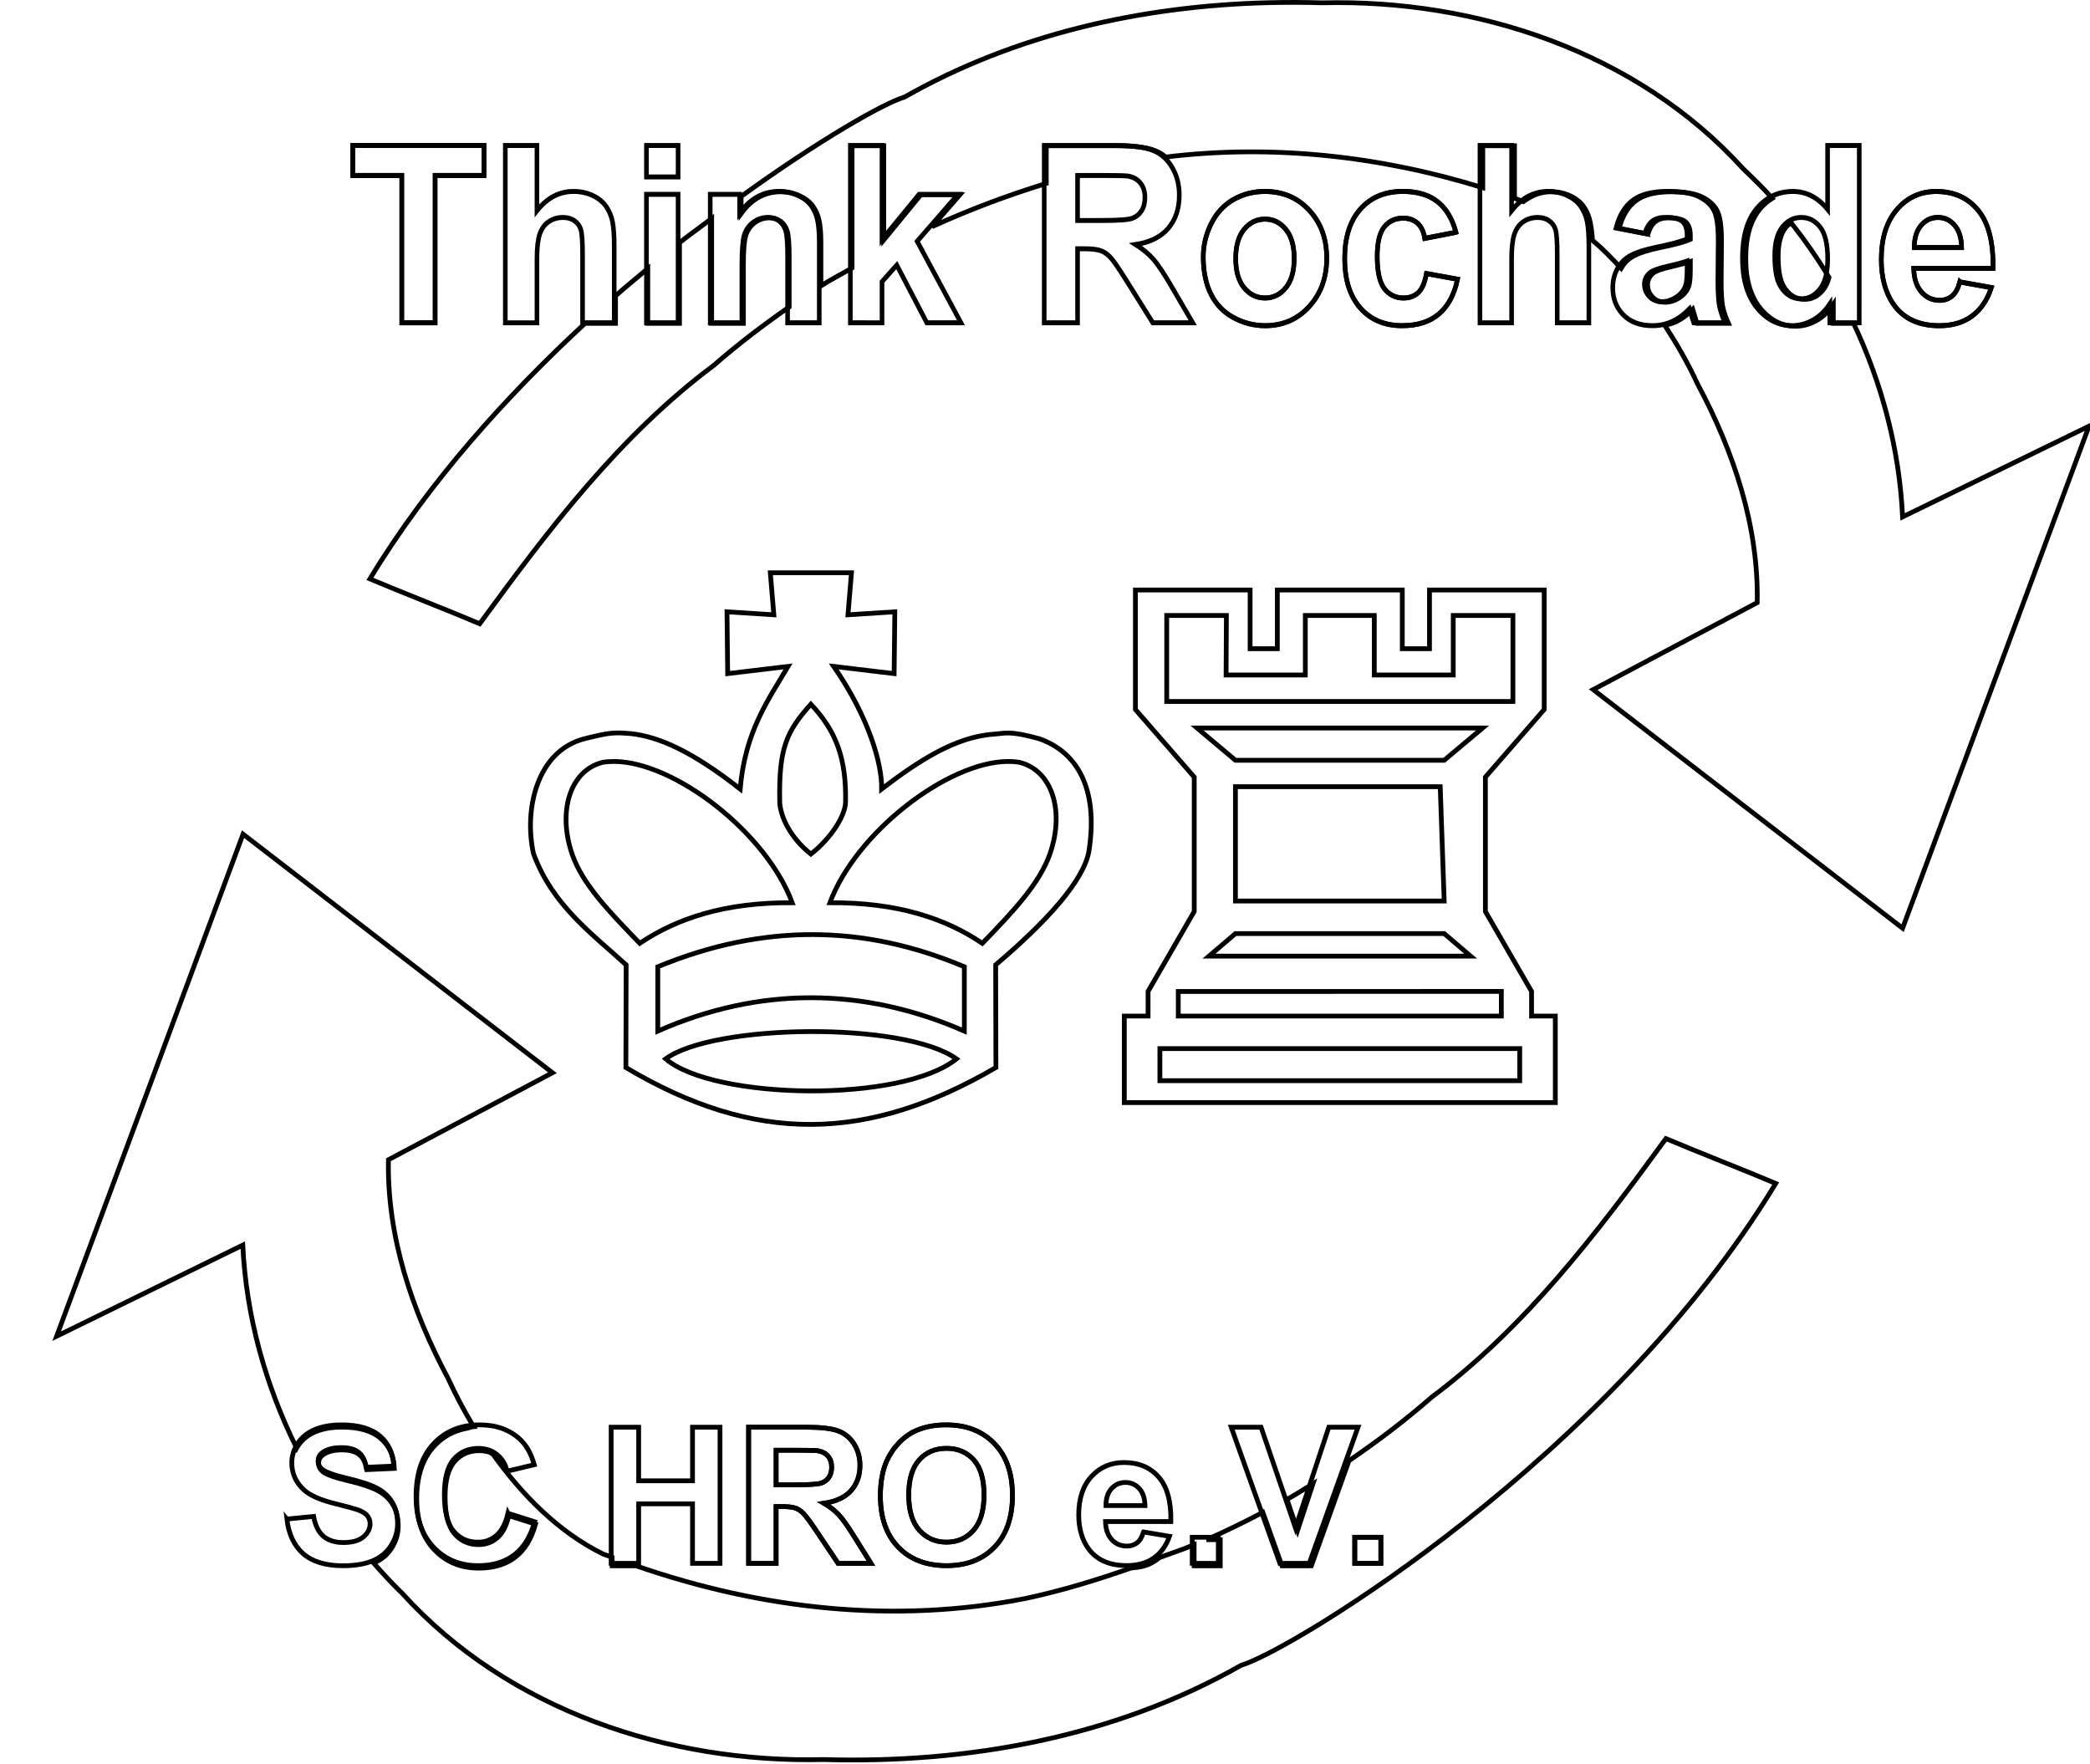 <?xml version="1.0" encoding="UTF-8" standalone="no"?>
<svg
   xmlns:dc="http://purl.org/dc/elements/1.1/"
   xmlns:cc="http://creativecommons.org/ns#"
   xmlns:rdf="http://www.w3.org/1999/02/22-rdf-syntax-ns#"
   xmlns:svg="http://www.w3.org/2000/svg"
   xmlns="http://www.w3.org/2000/svg"
   xmlns:sodipodi="http://sodipodi.sourceforge.net/DTD/sodipodi-0.dtd"
   xmlns:inkscape="http://www.inkscape.org/namespaces/inkscape"
   width="116.299mm"
   height="98.161mm"
   viewBox="0 0 116.299 98.161"
   version="1.1"
   id="svg6027"
   inkscape:version="1.0.1 (3bc2e813f5, 2020-09-07)"
   sodipodi:docname="Think-Rochade.svg">
  <defs
     id="defs6021" />
  <sodipodi:namedview
     id="base"
     pagecolor="#ffffff"
     bordercolor="#666666"
     borderopacity="1.0"
     inkscape:pageopacity="0.0"
     inkscape:pageshadow="2"
     inkscape:zoom="2.8"
     inkscape:cx="281.25602"
     inkscape:cy="225.55154"
     inkscape:document-units="mm"
     inkscape:current-layer="layer1"
     showgrid="false"
     inkscape:window-width="3840"
     inkscape:window-height="2063"
     inkscape:window-x="0"
     inkscape:window-y="0"
     inkscape:window-maximized="1"
     inkscape:snap-grids="false"
     inkscape:snap-to-guides="false"
     inkscape:document-rotation="0" />
  <g
     inkscape:label="Layer 1"
     inkscape:groupmode="layer"
     id="layer1"
     transform="translate(-34.077,-91.438)">
    <g
       aria-label="Think Rochade"
       transform="matrix(0.965,0,0,1.036,2.0549287e-4,-3.4095455e-4)"
       style="font-style:normal;font-variant:normal;font-weight:bold;font-stretch:normal;font-size:13.303px;line-height:1.25;font-family:'Adobe Helvetica';-inkscape-font-specification:'Adobe Helvetica, Bold';font-variant-ligatures:normal;font-variant-caps:normal;font-variant-numeric:normal;font-feature-settings:normal;text-align:start;letter-spacing:0px;word-spacing:0px;writing-mode:lr-tb;text-anchor:start;opacity:1;fill:none;fill-opacity:1;stroke:#000000;stroke-width:0.265;stroke-miterlimit:4;stroke-dasharray:none;stroke-opacity:1"
       id="text78-1">
      <path
         inkscape:connector-curvature="0"
         d="m 58.481,105.598 v -7.912 h -2.826 v -1.611 h 7.568 V 97.686 H 60.403 v 7.912 z"
         style="font-style:normal;font-variant:normal;font-weight:bold;font-stretch:normal;font-size:13.303px;font-family:'Adobe Helvetica';-inkscape-font-specification:'Adobe Helvetica, Bold';font-variant-ligatures:normal;font-variant-caps:normal;font-variant-numeric:normal;font-feature-settings:normal;text-align:start;writing-mode:lr-tb;text-anchor:start;fill:none;fill-opacity:1;stroke:#000000;stroke-width:0.265;stroke-miterlimit:4;stroke-dasharray:none;stroke-opacity:1"
         id="path983" />
      <path
         inkscape:connector-curvature="0"
         d="m 66.275,96.075 v 3.501 q 0.883,-1.033 2.111,-1.033 0.63,0 1.137,0.234 0.507,0.234 0.76,0.598 0.26,0.364 0.351,0.805 0.097,0.442 0.097,1.371 v 4.047 h -1.825 v -3.644 q 0,-1.085 -0.104,-1.377 -0.104,-0.292 -0.37,-0.461 -0.26,-0.175 -0.656,-0.175 -0.455,0 -0.812,0.221 -0.357,0.221 -0.526,0.669 -0.162,0.442 -0.162,1.312 v 3.456 h -1.825 v -9.523 z"
         style="font-style:normal;font-variant:normal;font-weight:bold;font-stretch:normal;font-size:13.303px;font-family:'Adobe Helvetica';-inkscape-font-specification:'Adobe Helvetica, Bold';font-variant-ligatures:normal;font-variant-caps:normal;font-variant-numeric:normal;font-feature-settings:normal;text-align:start;writing-mode:lr-tb;text-anchor:start;fill:none;fill-opacity:1;stroke:#000000;stroke-width:0.265;stroke-miterlimit:4;stroke-dasharray:none;stroke-opacity:1"
         id="path985" />
      <path
         inkscape:connector-curvature="0"
         d="m 72.589,97.764 v -1.689 h 1.825 v 1.689 z m 0,7.834 v -6.899 h 1.825 v 6.899 z"
         style="font-style:normal;font-variant:normal;font-weight:bold;font-stretch:normal;font-size:13.303px;font-family:'Adobe Helvetica';-inkscape-font-specification:'Adobe Helvetica, Bold';font-variant-ligatures:normal;font-variant-caps:normal;font-variant-numeric:normal;font-feature-settings:normal;text-align:start;writing-mode:lr-tb;text-anchor:start;fill:none;fill-opacity:1;stroke:#000000;stroke-width:0.265;stroke-miterlimit:4;stroke-dasharray:none;stroke-opacity:1"
         id="path987" />
      <path
         inkscape:connector-curvature="0"
         d="m 82.554,105.598 h -1.825 v -3.521 q 0,-1.117 -0.117,-1.442 -0.117,-0.331 -0.383,-0.513 -0.26,-0.182 -0.63,-0.182 -0.474,0 -0.851,0.26 -0.377,0.26 -0.52,0.689 -0.136,0.429 -0.136,1.585 v 3.124 h -1.825 v -6.899 h 1.695 v 1.013 q 0.903,-1.169 2.274,-1.169 0.604,0 1.104,0.221 0.5,0.214 0.754,0.552 0.26,0.338 0.357,0.767 0.104,0.429 0.104,1.228 z"
         style="font-style:normal;font-variant:normal;font-weight:bold;font-stretch:normal;font-size:13.303px;font-family:'Adobe Helvetica';-inkscape-font-specification:'Adobe Helvetica, Bold';font-variant-ligatures:normal;font-variant-caps:normal;font-variant-numeric:normal;font-feature-settings:normal;text-align:start;writing-mode:lr-tb;text-anchor:start;fill:none;fill-opacity:1;stroke:#000000;stroke-width:0.265;stroke-miterlimit:4;stroke-dasharray:none;stroke-opacity:1"
         id="path989" />
      <path
         inkscape:connector-curvature="0"
         d="m 84.347,105.598 v -9.523 h 1.825 v 5.054 l 2.137,-2.429 h 2.248 l -2.358,2.52 2.527,4.378 h -1.968 l -1.734,-3.098 -0.851,0.89 v 2.209 z"
         style="font-style:normal;font-variant:normal;font-weight:bold;font-stretch:normal;font-size:13.303px;font-family:'Adobe Helvetica';-inkscape-font-specification:'Adobe Helvetica, Bold';font-variant-ligatures:normal;font-variant-caps:normal;font-variant-numeric:normal;font-feature-settings:normal;text-align:start;writing-mode:lr-tb;text-anchor:start;fill:none;fill-opacity:1;stroke:#000000;stroke-width:0.265;stroke-miterlimit:4;stroke-dasharray:none;stroke-opacity:1"
         id="path991" />
      <path
         inkscape:connector-curvature="0"
         d="m 95.526,105.598 v -9.523 h 4.047 q 1.526,0 2.215,0.26 0.695,0.253 1.111,0.909 0.416,0.656 0.416,1.501 0,1.072 -0.63,1.773 -0.63,0.695 -1.884,0.877 0.624,0.364 1.026,0.799 0.409,0.435 1.098,1.546 l 1.163,1.858 h -2.3 l -1.39,-2.072 q -0.741,-1.111 -1.013,-1.397 -0.273,-0.292 -0.578,-0.396 -0.305,-0.11 -0.968,-0.11 h -0.39 v 3.975 z m 1.923,-5.495 h 1.423 q 1.384,0 1.728,-0.117 0.344,-0.117 0.539,-0.403 0.195,-0.286 0.195,-0.715 0,-0.481 -0.26,-0.773 -0.253,-0.299 -0.721,-0.377 -0.234,-0.032 -1.403,-0.032 h -1.501 z"
         style="font-style:normal;font-variant:normal;font-weight:bold;font-stretch:normal;font-size:13.303px;font-family:'Adobe Helvetica';-inkscape-font-specification:'Adobe Helvetica, Bold';font-variant-ligatures:normal;font-variant-caps:normal;font-variant-numeric:normal;font-feature-settings:normal;text-align:start;writing-mode:lr-tb;text-anchor:start;fill:none;fill-opacity:1;stroke:#000000;stroke-width:0.265;stroke-miterlimit:4;stroke-dasharray:none;stroke-opacity:1"
         id="path993" />
      <path
         inkscape:connector-curvature="0"
         d="m 104.698,102.051 q 0,-0.909 0.448,-1.76 0.448,-0.851 1.267,-1.299 0.825,-0.448 1.838,-0.448 1.565,0 2.566,1.02 1,1.013 1,2.566 0,1.565 -1.013,2.598 -1.007,1.026 -2.54,1.026 -0.948,0 -1.812,-0.429 -0.857,-0.429 -1.306,-1.254 -0.448,-0.831 -0.448,-2.02 z m 1.871,0.097 q 0,1.026 0.487,1.572 0.487,0.546 1.202,0.546 0.715,0 1.195,-0.546 0.487,-0.546 0.487,-1.585 0,-1.013 -0.487,-1.559 -0.481,-0.546 -1.195,-0.546 -0.715,0 -1.202,0.546 -0.487,0.546 -0.487,1.572 z"
         style="font-style:normal;font-variant:normal;font-weight:bold;font-stretch:normal;font-size:13.303px;font-family:'Adobe Helvetica';-inkscape-font-specification:'Adobe Helvetica, Bold';font-variant-ligatures:normal;font-variant-caps:normal;font-variant-numeric:normal;font-feature-settings:normal;text-align:start;writing-mode:lr-tb;text-anchor:start;fill:none;fill-opacity:1;stroke:#000000;stroke-width:0.265;stroke-miterlimit:4;stroke-dasharray:none;stroke-opacity:1"
         id="path995" />
      <path
         inkscape:connector-curvature="0"
         d="m 119.268,100.739 -1.799,0.325 q -0.091,-0.539 -0.416,-0.812 -0.318,-0.273 -0.831,-0.273 -0.682,0 -1.091,0.474 -0.403,0.468 -0.403,1.572 0,1.228 0.409,1.734 0.416,0.507 1.111,0.507 0.52,0 0.851,-0.292 0.331,-0.299 0.468,-1.02 l 1.793,0.305 q -0.279,1.234 -1.072,1.864 -0.792,0.63 -2.124,0.63 -1.514,0 -2.416,-0.955 -0.896,-0.955 -0.896,-2.644 0,-1.708 0.903,-2.657 0.903,-0.955 2.442,-0.955 1.26,0 2.001,0.546 0.747,0.539 1.072,1.65 z"
         style="font-style:normal;font-variant:normal;font-weight:bold;font-stretch:normal;font-size:13.303px;font-family:'Adobe Helvetica';-inkscape-font-specification:'Adobe Helvetica, Bold';font-variant-ligatures:normal;font-variant-caps:normal;font-variant-numeric:normal;font-feature-settings:normal;text-align:start;writing-mode:lr-tb;text-anchor:start;fill:none;fill-opacity:1;stroke:#000000;stroke-width:0.265;stroke-miterlimit:4;stroke-dasharray:none;stroke-opacity:1"
         id="path997" />
      <path
         inkscape:connector-curvature="0"
         d="m 122.477,96.075 v 3.501 q 0.883,-1.033 2.111,-1.033 0.63,0 1.137,0.234 0.507,0.234 0.76,0.598 0.26,0.364 0.351,0.805 0.097,0.442 0.097,1.371 v 4.047 h -1.825 v -3.644 q 0,-1.085 -0.104,-1.377 -0.104,-0.292 -0.37,-0.461 -0.26,-0.175 -0.656,-0.175 -0.455,0 -0.812,0.221 -0.357,0.221 -0.526,0.669 -0.162,0.442 -0.162,1.312 v 3.456 h -1.825 v -9.523 z"
         style="font-style:normal;font-variant:normal;font-weight:bold;font-stretch:normal;font-size:13.303px;font-family:'Adobe Helvetica';-inkscape-font-specification:'Adobe Helvetica, Bold';font-variant-ligatures:normal;font-variant-caps:normal;font-variant-numeric:normal;font-feature-settings:normal;text-align:start;writing-mode:lr-tb;text-anchor:start;fill:none;fill-opacity:1;stroke:#000000;stroke-width:0.265;stroke-miterlimit:4;stroke-dasharray:none;stroke-opacity:1"
         id="path999" />
      <path
         inkscape:connector-curvature="0"
         d="m 130.155,100.804 -1.656,-0.299 q 0.279,-1 0.961,-1.481 0.682,-0.481 2.027,-0.481 1.221,0 1.819,0.292 0.598,0.286 0.838,0.734 0.247,0.442 0.247,1.63 l -0.019,2.131 q 0,0.909 0.084,1.345 0.091,0.429 0.331,0.922 h -1.806 q -0.071,-0.182 -0.175,-0.539 -0.045,-0.162 -0.065,-0.214 -0.468,0.455 -1,0.682 -0.533,0.227 -1.137,0.227 -1.065,0 -1.682,-0.578 -0.611,-0.578 -0.611,-1.462 0,-0.585 0.279,-1.039 0.279,-0.461 0.779,-0.702 0.507,-0.247 1.455,-0.429 1.28,-0.24 1.773,-0.448 v -0.182 q 0,-0.526 -0.26,-0.747 -0.26,-0.227 -0.981,-0.227 -0.487,0 -0.76,0.195 -0.273,0.188 -0.442,0.669 z m 2.442,1.481 q -0.351,0.117 -1.111,0.279 -0.76,0.162 -0.994,0.318 -0.357,0.253 -0.357,0.643 0,0.383 0.286,0.663 0.286,0.279 0.728,0.279 0.494,0 0.942,-0.325 0.331,-0.247 0.435,-0.604 0.071,-0.234 0.071,-0.89 z"
         style="font-style:normal;font-variant:normal;font-weight:bold;font-stretch:normal;font-size:13.303px;font-family:'Adobe Helvetica';-inkscape-font-specification:'Adobe Helvetica, Bold';font-variant-ligatures:normal;font-variant-caps:normal;font-variant-numeric:normal;font-feature-settings:normal;text-align:start;writing-mode:lr-tb;text-anchor:start;fill:none;fill-opacity:1;stroke:#000000;stroke-width:0.265;stroke-miterlimit:4;stroke-dasharray:none;stroke-opacity:1"
         id="path1001" />
      <path
         inkscape:connector-curvature="0"
         d="m 142.523,105.598 h -1.695 v -1.013 q -0.422,0.591 -1,0.883 -0.572,0.286 -1.156,0.286 -1.189,0 -2.04,-0.955 -0.844,-0.961 -0.844,-2.676 0,-1.754 0.825,-2.663 0.825,-0.916 2.085,-0.916 1.156,0 2.001,0.961 v -3.43 h 1.825 z m -4.872,-3.599 q 0,1.104 0.305,1.598 0.442,0.715 1.234,0.715 0.63,0 1.072,-0.533 0.442,-0.539 0.442,-1.604 0,-1.189 -0.429,-1.708 -0.429,-0.526 -1.098,-0.526 -0.65,0 -1.091,0.52 -0.435,0.513 -0.435,1.54 z"
         style="font-style:normal;font-variant:normal;font-weight:bold;font-stretch:normal;font-size:13.303px;font-family:'Adobe Helvetica';-inkscape-font-specification:'Adobe Helvetica, Bold';font-variant-ligatures:normal;font-variant-caps:normal;font-variant-numeric:normal;font-feature-settings:normal;text-align:start;writing-mode:lr-tb;text-anchor:start;fill:none;fill-opacity:1;stroke:#000000;stroke-width:0.265;stroke-miterlimit:4;stroke-dasharray:none;stroke-opacity:1"
         id="path1003" />
      <path
         inkscape:connector-curvature="0"
         d="m 148.323,103.403 1.819,0.305 q -0.351,1 -1.111,1.527 -0.754,0.52 -1.89,0.52 -1.799,0 -2.663,-1.176 -0.682,-0.942 -0.682,-2.377 0,-1.715 0.896,-2.683 0.896,-0.974 2.267,-0.974 1.539,0 2.429,1.02 0.89,1.013 0.851,3.111 h -4.573 q 0.019,0.812 0.442,1.267 0.422,0.448 1.052,0.448 0.429,0 0.721,-0.234 0.292,-0.234 0.442,-0.754 z m 0.104,-1.845 q -0.019,-0.792 -0.409,-1.202 -0.39,-0.416 -0.948,-0.416 -0.598,0 -0.987,0.435 -0.39,0.435 -0.383,1.182 z"
         style="font-style:normal;font-variant:normal;font-weight:bold;font-stretch:normal;font-size:13.303px;font-family:'Adobe Helvetica';-inkscape-font-specification:'Adobe Helvetica, Bold';font-variant-ligatures:normal;font-variant-caps:normal;font-variant-numeric:normal;font-feature-settings:normal;text-align:start;writing-mode:lr-tb;text-anchor:start;fill:none;fill-opacity:1;stroke:#000000;stroke-width:0.265;stroke-miterlimit:4;stroke-dasharray:none;stroke-opacity:1"
         id="path1005" />
    </g>
    <path
       style="fill:none;stroke:#000000;stroke-width:1px;stroke-linecap:butt;stroke-linejoin:miter;stroke-opacity:1"
       d="M 165.717 64.455 L 165.717 54.107 C 165.717 51.191 165.573 49.309 165.289 48.461 C 165.005 47.596 164.54 46.926 163.893 46.451 C 163.261 45.976 162.494 45.738 161.594 45.738 C 161.017 45.738 160.469 45.823 159.951 45.992 C 159.434 46.162 158.946 46.417 158.488 46.756 C 158.03 47.095 157.644 47.49 157.328 47.939 C 157.012 48.389 156.768 48.892 156.594 49.451 C 156.262 50.57 156.096 52.64 156.096 55.658 L 156.096 67.893 L 149.436 67.893 L 149.436 45.896 C 147.16 47.616 145.035 49.094 142.682 50.963 L 142.682 67.893 L 136.023 67.893 L 136.023 56.396 C 133.77 58.275 131.525 60.12 129.246 62.121 L 129.246 67.893 L 122.852 67.893 C 106.408 83.099 90.03 101.19 77.67 121.559 C 84.053 124.262 94.351 128.269 100.734 130.973 C 115.158 111.201 130.121 91.485 149.887 76.709 C 154.92 72.313 160.24 68.27 165.717 64.455 z "
       id="path1844"
       transform="matrix(0.265,0,0,0.265,34.077,91.438)" />
    <path
       style="fill:none;stroke:#000000;stroke-width:1px;stroke-linecap:butt;stroke-linejoin:miter;stroke-opacity:1"
       d="M 354.941 54.92 C 354.088 55.225 352.737 55.59 350.889 56.014 C 349.04 56.438 347.832 56.853 347.264 57.26 C 346.829 57.59 346.502 57.967 346.285 58.387 C 346.068 58.806 345.961 59.271 345.961 59.779 C 345.961 60.28 346.047 60.745 346.221 61.178 C 346.394 61.61 346.654 62.008 347.002 62.373 C 347.35 62.738 347.745 63.011 348.188 63.193 C 348.63 63.376 349.119 63.467 349.656 63.467 C 350.257 63.467 350.843 63.36 351.416 63.148 C 351.989 62.936 352.549 62.619 353.094 62.195 C 353.899 61.551 354.429 60.763 354.682 59.83 C 354.856 59.22 354.941 58.058 354.941 56.346 L 354.941 54.92 z "
       id="path1862"
       transform="matrix(0.265,0,0,0.265,34.077,91.438)" />
    <path
       style="fill:none;stroke:#000000;stroke-width:1px;stroke-linecap:butt;stroke-linejoin:miter;stroke-opacity:1"
       d="M 376.123 46.793 C 375.726 47.089 375.312 47.338 374.967 47.773 C 374.438 48.443 374.04 49.28 373.775 50.285 C 373.511 51.29 373.379 52.461 373.379 53.801 C 373.379 55.242 373.471 56.485 373.656 57.527 C 373.842 58.57 374.121 59.414 374.492 60.059 C 375.029 60.991 375.673 61.69 376.424 62.156 C 377.174 62.623 378.03 62.855 378.994 62.855 C 379.76 62.855 380.469 62.682 381.121 62.334 C 381.773 61.986 382.367 61.467 382.904 60.771 C 383.418 60.099 383.792 59.247 384.061 58.26 C 381.672 54.265 378.994 50.458 376.123 46.793 z "
       id="path1867"
       transform="matrix(0.265,0,0,0.265,34.077,91.438)" />
    <path
       style="fill:none;stroke:#000000;stroke-width:1px;stroke-linecap:butt;stroke-linejoin:miter;stroke-opacity:1"
       d="m 271.945,0.502 c -1.897,-0.004 -3.794,0.016 -5.691,0.064 C 239.689,1.242 213.178,7.165 189.92,20.389 c -4.273,1.259 -17.695,8.863 -34.299,20.867 v 3.592 c 0.549,-0.763 1.134,-1.43 1.754,-2.002 0.62,-0.572 1.276,-1.05 1.967,-1.432 0.691,-0.382 1.417,-0.667 2.18,-0.857 0.762,-0.191 1.561,-0.287 2.395,-0.287 1.469,0 2.811,0.289 4.027,0.865 1.216,0.56 2.134,1.28 2.75,2.162 0.632,0.882 1.066,1.883 1.303,3.002 0.253,1.119 0.379,2.721 0.379,4.807 v 8.922 c 2.124,-1.348 4.366,-2.495 6.541,-3.758 V 30.605 h 6.658 v 19.787 l 7.797,-9.512 h 8.199 l -5.848,6.711 c 7.787,-3.545 15.804,-6.564 23.977,-9.076 v -7.91 h 14.764 c 1.856,0 3.458,0.084 4.805,0.254 1.347,0.17 2.44,0.425 3.277,0.764 0.828,0.324 1.568,0.78 2.232,1.355 22.348,-2.751 45.079,-0.214 66.584,6.432 v -8.805 h 6.66 v 11.016 c 0.738,0.261 1.117,0.437 1.852,0.708 0.452,-0.348 1.202,-0.795 1.683,-1.047 0.642,-0.337 1.31,-0.589 2.004,-0.758 0.694,-0.169 1.416,-0.254 2.162,-0.254 1.532,0 2.914,0.306 4.146,0.916 1.232,0.61 2.157,1.39 2.773,2.34 0.632,0.95 1.058,2.001 1.279,3.154 0.165,0.804 0.421,2.364 0.471,3.785 2.208,1.805 4.042,3.77 6.017,5.867 0.324,-0.548 0.691,-1.05 1.131,-1.475 0.474,-0.458 1.015,-0.844 1.623,-1.158 1.232,-0.644 3.002,-1.203 5.309,-1.678 3.112,-0.627 5.268,-1.213 6.469,-1.756 v -0.711 c 0,-0.687 -0.078,-1.274 -0.236,-1.762 -0.158,-0.488 -0.395,-0.876 -0.711,-1.164 -0.316,-0.297 -0.773,-0.52 -1.369,-0.668 -0.596,-0.148 -1.334,-0.223 -2.211,-0.223 -1.185,0 -2.108,0.255 -2.771,0.764 -0.664,0.492 -1.201,1.364 -1.611,2.619 l -6.043,-1.17 c 0.34,-1.306 0.802,-2.442 1.387,-3.408 0.585,-0.967 1.292,-1.763 2.121,-2.391 0.829,-0.627 1.86,-1.098 3.092,-1.412 1.232,-0.314 2.666,-0.471 4.301,-0.471 1.485,0 2.781,0.096 3.887,0.287 1.106,0.191 2.023,0.476 2.75,0.857 0.727,0.373 1.344,0.8 1.854,1.279 0.509,0.479 0.911,1.011 1.203,1.596 0.3,0.577 0.526,1.397 0.676,2.461 0.15,1.064 0.225,2.372 0.225,3.924 l -0.072,8.342 c 0,2.374 0.103,4.13 0.309,5.266 0.221,1.119 0.624,2.323 1.209,3.611 h -6.588 c -0.174,-0.475 -0.388,-1.179 -0.641,-2.111 -0.111,-0.424 -0.189,-0.704 -0.236,-0.84 -1.137,1.187 -2.355,2.078 -3.65,2.672 -0.73,0.334 -1.462,0.533 -2.247,0.679 2.607,4.036 4.904,8.018 6.856,12.257 7.55,14.129 12.885,29.807 12.559,45.988 -11.481,6.089 -22.962,12.177 -34.443,18.266 21.658,16.7 43.317,33.401 64.975,50.102 13.047,-35.14 26.094,-70.28 39.141,-105.42 L 399.512,108.533 C 398.85,94.451 395.225,80.618 389.221,67.893 h -4.254 v -3.969 c -0.513,0.772 -1.075,1.447 -1.684,2.023 -0.608,0.577 -1.264,1.054 -1.967,1.436 -0.695,0.373 -1.395,0.653 -2.098,0.84 -0.703,0.187 -1.408,0.279 -2.119,0.279 -1.446,0 -2.789,-0.31 -4.029,-0.934 -1.24,-0.623 -2.377,-1.558 -3.412,-2.805 -0.513,-0.627 -0.963,-1.316 -1.348,-2.066 -0.385,-0.75 -0.706,-1.562 -0.963,-2.436 -0.513,-1.747 -0.771,-3.738 -0.771,-5.977 0,-2.289 0.252,-4.303 0.754,-6.041 0.251,-0.869 0.563,-1.669 0.939,-2.4 0.376,-0.731 0.815,-1.395 1.316,-1.988 0.742,-0.884 1.677,-1.656 2.564,-2.213 -1.95,-2.212 -3.992,-4.164 -6.117,-6.21 C 343.813,10.95 310.156,-0.21 277.633,0.592 275.739,0.536 273.842,0.506 271.945,0.502 Z"
       transform="matrix(0.265,0,0,0.265,34.077,91.438)"
       id="path5416"
       inkscape:connector-curvature="0"
       sodipodi:nodetypes="sscccsccscccsccccccccccsscccccccccscccccccccscccscccsccssccccccccccccccccccccccsccsccccsssccccs" />
    <g
       aria-label="Think Rochade"
       transform="scale(0.965,1.036)"
       style="font-style:normal;font-variant:normal;font-weight:bold;font-stretch:normal;font-size:13.303px;line-height:1.25;font-family:'Adobe Helvetica';-inkscape-font-specification:'Adobe Helvetica, Bold';font-variant-ligatures:normal;font-variant-caps:normal;font-variant-numeric:normal;font-feature-settings:normal;text-align:start;letter-spacing:0px;word-spacing:0px;writing-mode:lr-tb;text-anchor:start;opacity:1;fill:none;fill-opacity:1;stroke:#000000;stroke-width:0.265;stroke-miterlimit:4;stroke-dasharray:none;stroke-opacity:1"
       id="text78">
      <path
         d="m 58.481,105.598 v -7.912 h -2.826 v -1.611 h 7.568 V 97.686 H 60.403 v 7.912 z"
         style="font-style:normal;font-variant:normal;font-weight:bold;font-stretch:normal;font-size:13.303px;font-family:'Adobe Helvetica';-inkscape-font-specification:'Adobe Helvetica, Bold';font-variant-ligatures:normal;font-variant-caps:normal;font-variant-numeric:normal;font-feature-settings:normal;text-align:start;writing-mode:lr-tb;text-anchor:start;fill:none;fill-opacity:1;stroke:#000000;stroke-width:0.265;stroke-miterlimit:4;stroke-dasharray:none;stroke-opacity:1"
         id="path1810" />
      <path
         d="m 104.698,102.051 q 0,-0.909 0.448,-1.76 0.448,-0.851 1.267,-1.299 0.825,-0.448 1.838,-0.448 1.565,0 2.566,1.02 1,1.013 1,2.566 0,1.565 -1.013,2.598 -1.007,1.026 -2.54,1.026 -0.948,0 -1.812,-0.429 -0.857,-0.429 -1.306,-1.254 -0.448,-0.831 -0.448,-2.02 z m 1.871,0.097 q 0,1.026 0.487,1.572 0.487,0.546 1.202,0.546 0.715,0 1.195,-0.546 0.487,-0.546 0.487,-1.585 0,-1.013 -0.487,-1.559 -0.481,-0.546 -1.195,-0.546 -0.715,0 -1.202,0.546 -0.487,0.546 -0.487,1.572 z"
         style="font-style:normal;font-variant:normal;font-weight:bold;font-stretch:normal;font-size:13.303px;font-family:'Adobe Helvetica';-inkscape-font-specification:'Adobe Helvetica, Bold';font-variant-ligatures:normal;font-variant-caps:normal;font-variant-numeric:normal;font-feature-settings:normal;text-align:start;writing-mode:lr-tb;text-anchor:start;fill:none;fill-opacity:1;stroke:#000000;stroke-width:0.265;stroke-miterlimit:4;stroke-dasharray:none;stroke-opacity:1"
         id="path1822" />
      <path
         d="m 119.268,100.739 -1.799,0.325 q -0.091,-0.539 -0.416,-0.812 -0.318,-0.273 -0.831,-0.273 -0.682,0 -1.091,0.474 -0.403,0.468 -0.403,1.572 0,1.228 0.409,1.734 0.416,0.507 1.111,0.507 0.52,0 0.851,-0.292 0.331,-0.299 0.468,-1.02 l 1.793,0.305 q -0.279,1.234 -1.072,1.864 -0.792,0.63 -2.124,0.63 -1.514,0 -2.416,-0.955 -0.896,-0.955 -0.896,-2.644 0,-1.708 0.903,-2.657 0.903,-0.955 2.442,-0.955 1.26,0 2.001,0.546 0.747,0.539 1.072,1.65 z"
         style="font-style:normal;font-variant:normal;font-weight:bold;font-stretch:normal;font-size:13.303px;font-family:'Adobe Helvetica';-inkscape-font-specification:'Adobe Helvetica, Bold';font-variant-ligatures:normal;font-variant-caps:normal;font-variant-numeric:normal;font-feature-settings:normal;text-align:start;writing-mode:lr-tb;text-anchor:start;fill:none;fill-opacity:1;stroke:#000000;stroke-width:0.265;stroke-miterlimit:4;stroke-dasharray:none;stroke-opacity:1"
         id="path1824" />
      <path
         d="m 148.323,103.403 1.819,0.305 q -0.351,1 -1.111,1.527 -0.754,0.52 -1.89,0.52 -1.799,0 -2.663,-1.176 -0.682,-0.942 -0.682,-2.377 0,-1.715 0.896,-2.683 0.896,-0.974 2.267,-0.974 1.539,0 2.429,1.02 0.89,1.013 0.851,3.111 h -4.573 q 0.019,0.812 0.442,1.267 0.422,0.448 1.052,0.448 0.429,0 0.721,-0.234 0.292,-0.234 0.442,-0.754 z m 0.104,-1.845 q -0.019,-0.792 -0.409,-1.202 -0.39,-0.416 -0.948,-0.416 -0.598,0 -0.987,0.435 -0.39,0.435 -0.383,1.182 z"
         style="font-style:normal;font-variant:normal;font-weight:bold;font-stretch:normal;font-size:13.303px;font-family:'Adobe Helvetica';-inkscape-font-specification:'Adobe Helvetica, Bold';font-variant-ligatures:normal;font-variant-caps:normal;font-variant-numeric:normal;font-feature-settings:normal;text-align:start;writing-mode:lr-tb;text-anchor:start;fill:none;fill-opacity:1;stroke:#000000;stroke-width:0.265;stroke-miterlimit:4;stroke-dasharray:none;stroke-opacity:1"
         id="path1832" />
    </g>
    <path
       style="fill:none;stroke:#000000;stroke-width:1px;stroke-linecap:butt;stroke-linejoin:miter;stroke-opacity:1"
       d="M 270.242 314.846 L 272.465 321.348 L 275.701 311.564 C 273.89 312.675 272.09 313.797 270.242 314.846 z "
       id="path1115"
       transform="matrix(0.265,0,0,0.265,34.077,91.438)" />
    <path
       style="fill:none;stroke:#000000;stroke-width:1px;stroke-linecap:butt;stroke-linejoin:miter;stroke-opacity:1"
       d="m 51.035,175.154 c -13.047,35.14 -26.094,70.28 -39.141,105.42 l 39.085,-19.127 c 0.697,14.819 4.723,29.339 11.307,42.604 0.099,-0.182 0.2,-0.298 0.316,-0.477 0.417,-0.638 0.924,-1.201 1.52,-1.686 0.596,-0.485 1.28,-0.893 2.055,-1.225 0.781,-0.332 1.643,-0.582 2.584,-0.748 0.941,-0.166 1.96,-0.248 3.061,-0.248 1.797,0 3.372,0.196 4.723,0.59 1.351,0.394 2.478,0.986 3.383,1.773 0.911,0.788 1.607,1.706 2.086,2.758 0.479,1.051 0.74,2.236 0.785,3.551 l -5.781,0.254 c -0.124,-0.736 -0.319,-1.367 -0.586,-1.895 -0.267,-0.527 -0.605,-0.951 -1.016,-1.27 -0.404,-0.326 -0.909,-0.57 -1.518,-0.732 -0.609,-0.163 -1.321,-0.244 -2.135,-0.244 -0.84,0 -1.589,0.087 -2.246,0.26 -0.658,0.173 -1.224,0.43 -1.699,0.775 -0.306,0.221 -0.535,0.481 -0.688,0.777 -0.153,0.296 -0.23,0.629 -0.23,1 0,0.677 0.286,1.257 0.859,1.738 0.729,0.612 2.5,1.25 5.312,1.914 2.813,0.664 4.889,1.354 6.23,2.07 0.677,0.352 1.279,0.771 1.807,1.256 0.527,0.485 0.98,1.036 1.357,1.654 0.384,0.612 0.673,1.298 0.865,2.057 0.192,0.758 0.287,1.589 0.287,2.494 0,0.82 -0.114,1.615 -0.342,2.383 -0.228,0.768 -0.57,1.51 -1.025,2.227 -0.456,0.716 -1.006,1.341 -1.65,1.875 -0.622,0.515 -1.341,0.936 -2.139,1.281 1.944,2.205 3.934,4.372 6.053,6.412 22.22,24.482 55.877,35.641 88.4,34.84 30.303,0.894 61.132,-4.684 87.713,-19.797 10.68,-3.148 77.374,-43.699 112.25,-101.17 -6.383,-2.704 -16.681,-6.711 -23.064,-9.414 -14.424,19.771 -29.386,39.488 -49.152,54.264 -5.52,4.821 -11.356,9.258 -17.404,13.379 l -7.9,22.061 h -6.172 l -4.012,-11.225 c -3.871,2.044 -7.811,3.957 -11.811,5.736 h 2.873 v 5.488 h -5.488 v -4.43 c -2.502,1.069 -4.751,1.752 -7.293,2.719 -0.174,0.143 -0.645,0.488 -0.832,0.617 -0.755,0.521 -1.605,0.911 -2.553,1.172 -0.617,0.17 -1.909,0.337 -2.607,0.396 -7.233,2.525 -14.56,4.773 -22.061,6.367 -27.516,5.432 -55.443,2.303 -81.828,-6.841 h -5.033 v -1.799 c -0.639,-0.243 -1.295,-0.439 -1.932,-0.689 -9.323,-4.619 -16.906,-12.283 -23.09,-20.945 -0.263,-0.136 -0.494,-0.33 -0.779,-0.424 -0.651,-0.215 -1.361,-0.322 -2.129,-0.322 -1.061,0 -2.022,0.189 -2.885,0.57 -0.863,0.381 -1.627,0.953 -2.291,1.715 -0.658,0.762 -1.15,1.758 -1.479,2.992 -0.329,1.234 -0.494,2.704 -0.494,4.41 0,1.81 0.163,3.359 0.488,4.648 0.326,1.289 0.814,2.318 1.465,3.086 0.651,0.768 1.4,1.344 2.246,1.729 0.846,0.384 1.79,0.576 2.832,0.576 0.768,0 1.484,-0.123 2.145,-0.367 0.661,-0.244 1.267,-0.609 1.82,-1.098 0.553,-0.488 1.029,-1.117 1.426,-1.885 0.397,-0.768 0.716,-1.676 0.957,-2.725 l 5.605,1.777 c -0.43,1.563 -1.003,2.924 -1.719,4.086 -0.716,1.162 -1.576,2.125 -2.578,2.887 -0.996,0.755 -2.126,1.322 -3.393,1.699 -1.266,0.378 -2.669,0.566 -4.205,0.566 -0.951,0 -1.859,-0.08 -2.725,-0.242 -0.866,-0.162 -1.689,-0.407 -2.471,-0.73 -0.781,-0.324 -1.52,-0.727 -2.217,-1.213 -0.697,-0.486 -1.351,-1.053 -1.963,-1.701 -0.612,-0.651 -1.146,-1.361 -1.605,-2.131 -0.459,-0.77 -0.842,-1.6 -1.148,-2.488 -0.306,-0.889 -0.535,-1.836 -0.688,-2.844 -0.153,-1.007 -0.23,-2.075 -0.23,-3.201 0,-1.191 0.077,-2.317 0.23,-3.375 0.154,-1.058 0.386,-2.048 0.693,-2.973 0.308,-0.924 0.691,-1.783 1.152,-2.574 0.461,-0.791 1,-1.514 1.615,-2.172 0.615,-0.661 1.278,-1.239 1.99,-1.734 0.712,-0.496 1.474,-0.91 2.283,-1.24 0.809,-0.33 1.665,-0.577 2.57,-0.742 0.502,-0.092 0.877,-0.319 1.409,-0.36 -2.037,-3.355 -3.723,-6.576 -5.321,-10.046 C 86.577,275.38 81.24,259.703 81.566,243.521 93.048,237.433 104.528,231.344 116.01,225.256 94.352,208.556 72.693,191.854 51.035,175.154 Z"
       id="path881"
       transform="matrix(0.265,0,0,0.265,34.077,91.438)"
       inkscape:connector-curvature="0"
       sodipodi:nodetypes="ccccccccscccccccccsccscscscssccccccccccccccccccccccccccccccccccssccsscccccccsccscccsssccccccccccc" />
    <g
       aria-label="SC HRO e.V."
       style="font-style:normal;font-variant:normal;font-weight:bold;font-stretch:normal;font-size:10.583px;line-height:1.25;font-family:'Adobe Helvetica';-inkscape-font-specification:'Adobe Helvetica, Bold';font-variant-ligatures:normal;font-variant-caps:normal;font-variant-numeric:normal;font-feature-settings:normal;text-align:start;letter-spacing:0px;word-spacing:0px;writing-mode:lr-tb;text-anchor:start;fill:none;fill-opacity:1;stroke:#000000;stroke-width:0.265;stroke-miterlimit:4;stroke-dasharray:none;stroke-opacity:1"
       id="text4595">
      <path
         d="m 75.734,178.43 v -7.576 h 3.219 q 1.214,0 1.762,0.207 0.553,0.202 0.884,0.723 0.331,0.522 0.331,1.194 0,0.853 -0.501,1.411 -0.501,0.553 -1.499,0.698 0.496,0.289 0.816,0.636 0.326,0.346 0.873,1.23 l 0.925,1.478 h -1.829 l -1.106,-1.648 q -0.589,-0.884 -0.806,-1.111 -0.217,-0.233 -0.46,-0.315 -0.243,-0.088 -0.77,-0.088 h -0.31 v 3.163 z m 1.53,-4.372 h 1.132 q 1.101,0 1.375,-0.093 0.274,-0.093 0.429,-0.32 0.155,-0.227 0.155,-0.568 0,-0.382 -0.207,-0.615 -0.202,-0.238 -0.574,-0.3 -0.186,-0.026 -1.116,-0.026 h -1.194 z"
         style="fill:none;stroke-width:0.265;stroke-miterlimit:4;stroke-dasharray:none"
         id="path1073" />
      <path
         d="m 83.067,174.688 q 0,-1.158 0.346,-1.943 0.258,-0.579 0.703,-1.039 0.45,-0.46 0.982,-0.682 0.708,-0.3 1.633,-0.3 1.674,0 2.677,1.039 1.008,1.039 1.008,2.889 0,1.835 -0.997,2.873 -0.997,1.034 -2.667,1.034 -1.69,0 -2.687,-1.028 -0.997,-1.034 -0.997,-2.842 z m 1.576,-0.052 q 0,1.287 0.594,1.953 0.594,0.661 1.509,0.661 0.915,0 1.499,-0.656 0.589,-0.661 0.589,-1.979 0,-1.302 -0.574,-1.943 -0.568,-0.641 -1.514,-0.641 -0.946,0 -1.524,0.651 -0.579,0.646 -0.579,1.953 z"
         style="fill:none;stroke-width:0.265;stroke-miterlimit:4;stroke-dasharray:none"
         id="path1075" />
      <path
         d="m 109.463,178.43 v -1.452 h 1.452 v 1.452 z"
         style="fill:none;stroke-width:0.265;stroke-miterlimit:4;stroke-dasharray:none"
         id="path1083" />
    </g>
    <path
       id="path880"
       style="fill:none;stroke:#000000;stroke-width:1px;stroke-linecap:butt;stroke-linejoin:miter;stroke-opacity:1"
       d="M 161.754 120.268 L 162.494 129.096 L 152.656 128.463 L 152.799 141.445 L 165.48 139.932 C 161.205 147.135 156.457 153.669 155.42 165.676 C 145.147 157.607 138.3 154.734 132.615 154.057 C 128.763 153.728 127.987 153.83 122.904 155.074 C 112.583 157.6 110.017 170.197 112.027 179.262 C 116.057 190.149 124.293 196.016 131.479 202.604 L 131.424 224.156 C 158.601 240.342 182.232 239.832 209.127 224.156 L 209.072 202.604 C 219.916 193.385 227.466 184.989 228.633 178.857 C 230.533 166.986 227.165 158.241 218.188 155.107 C 211.926 153.364 211.052 153.997 208.709 154.156 C 200.624 154.704 192.889 159.756 185.131 165.676 C 185.226 160.385 182.443 150.607 175.07 139.932 L 187.752 141.445 L 187.895 128.463 L 178.057 129.096 L 178.797 120.268 L 161.754 120.268 z M 170.27 147.865 C 175.643 153.565 177.713 159.324 177.553 168.348 C 177.554 171.265 174.441 176.094 170.27 179.334 C 166.005 175.962 163.822 171.47 163.727 168.348 C 163.515 157.157 165.114 153.626 170.27 147.865 z M 129.016 159.889 C 141.679 159.995 160.899 174.824 166.352 189.553 C 152.289 189.46 142.186 192.791 134.342 198.076 C 127.933 191.456 122.32 185.672 120.145 179.373 C 117.041 170.387 119.708 161.749 126.576 160.068 C 127.356 159.94 128.171 159.882 129.016 159.889 z M 211.605 159.889 C 212.45 159.882 213.265 159.94 214.045 160.068 C 220.913 161.749 223.596 170.237 220.492 179.223 C 218.317 185.522 212.688 191.456 206.279 198.076 C 198.435 192.791 188.332 189.46 174.27 189.553 C 179.722 174.824 198.942 159.995 211.605 159.889 z M 170.775 196.242 C 181.469 196.282 192.007 198.573 202.496 203 L 202.496 216.51 C 181.22 207.198 159.399 207.134 138.123 216.51 L 138.123 203 C 149.232 198.415 160.082 196.203 170.775 196.242 z M 169.898 216.607 C 182.525 216.536 195.289 218.375 200.844 222.338 C 189.299 231.668 149.841 230.957 139.775 222.338 C 144.781 218.661 157.271 216.679 169.898 216.607 z "
       transform="matrix(0.265,0,0,0.265,34.077,91.438)" />
    <path
       id="path896"
       style="fill:none;stroke:#000000;stroke-width:1.002;stroke-linecap:butt;stroke-linejoin:miter;stroke-miterlimit:4;stroke-dasharray:none;stroke-opacity:1"
       d="M 238.418 123.889 L 238.418 148.98 L 250.77 163.174 L 250.77 191.389 L 241.074 208.174 L 241.076 213.354 L 236.086 213.354 L 236.086 231.521 L 326.59 231.521 L 326.59 213.354 L 321.602 213.354 L 321.602 208.174 L 311.906 191.389 L 311.906 163.174 L 324.258 148.98 L 324.258 123.889 L 300.172 123.889 L 300.172 136.209 L 294.457 136.209 L 294.457 123.889 L 268.219 123.889 L 268.219 136.211 L 262.504 136.209 L 262.504 123.889 L 238.418 123.889 z M 244.99 129.24 L 257.52 129.24 L 257.457 141.734 L 274.096 141.734 L 274.096 129.24 L 288.58 129.24 L 288.58 141.734 L 305.156 141.734 L 305.156 129.24 L 317.686 129.24 L 317.686 147.295 L 244.99 147.295 L 244.99 129.24 z M 251.355 152.867 L 311.32 152.867 L 303.256 159.639 L 259.42 159.639 L 251.355 152.867 z M 259.42 165.189 L 302.42 165.189 L 303.256 189.189 L 259.42 189.189 L 259.42 165.189 z M 259.42 196.031 L 303.256 196.031 L 308.803 200.764 L 253.871 200.764 L 259.42 196.031 z M 315.256 208.174 L 315.256 213.354 L 247.42 213.354 L 247.418 208.189 L 315.256 208.174 z M 243.557 220.184 L 319.117 220.184 L 319.117 226.924 L 243.557 226.924 L 243.557 220.184 z "
       transform="matrix(0.265,0,0,0.265,34.077,91.438)" />
    <g
       transform="translate(-4.0800707e-4,-3.258322e-4)"
       aria-label="SC HRO e.V."
       style="font-style:normal;font-variant:normal;font-weight:bold;font-stretch:normal;font-size:10.583px;line-height:1.25;font-family:'Adobe Helvetica';-inkscape-font-specification:'Adobe Helvetica, Bold';font-variant-ligatures:normal;font-variant-caps:normal;font-variant-numeric:normal;font-feature-settings:normal;text-align:start;letter-spacing:0px;word-spacing:0px;writing-mode:lr-tb;text-anchor:start;fill:none;fill-opacity:1;stroke:#000000;stroke-width:0.265;stroke-miterlimit:4;stroke-dasharray:none;stroke-opacity:1"
       id="text4595-9">
      <path
         inkscape:connector-curvature="0"
         d="m 50.041,175.965 1.488,-0.145 q 0.134,0.749 0.543,1.101 0.413,0.351 1.111,0.351 0.739,0 1.111,-0.31 0.377,-0.315 0.377,-0.734 0,-0.269 -0.16,-0.455 -0.155,-0.191 -0.548,-0.331 -0.269,-0.093 -1.225,-0.331 -1.23,-0.305 -1.726,-0.749 -0.698,-0.625 -0.698,-1.524 0,-0.579 0.326,-1.08 0.331,-0.506 0.946,-0.77 0.62,-0.264 1.493,-0.264 1.426,0 2.145,0.625 0.723,0.625 0.76,1.669 l -1.53,0.067 q -0.098,-0.584 -0.424,-0.837 -0.32,-0.258 -0.966,-0.258 -0.667,0 -1.044,0.274 -0.243,0.176 -0.243,0.47 0,0.269 0.227,0.46 0.289,0.243 1.406,0.506 1.116,0.264 1.648,0.548 0.537,0.279 0.837,0.77 0.305,0.486 0.305,1.204 0,0.651 -0.362,1.22 -0.362,0.568 -1.023,0.847 -0.661,0.274 -1.648,0.274 -1.437,0 -2.207,-0.661 -0.77,-0.667 -0.92,-1.938 z"
         style="fill:none;stroke-width:0.265;stroke-miterlimit:4;stroke-dasharray:none"
         id="path1046" />
      <path
         inkscape:connector-curvature="0"
         d="m 62.345,175.644 1.483,0.47 q -0.341,1.24 -1.137,1.845 -0.791,0.599 -2.01,0.599 -1.509,0 -2.48,-1.028 -0.972,-1.034 -0.972,-2.822 0,-1.891 0.977,-2.935 0.977,-1.049 2.568,-1.049 1.39,0 2.258,0.822 0.517,0.486 0.775,1.395 l -1.514,0.362 q -0.134,-0.589 -0.563,-0.93 -0.424,-0.341 -1.034,-0.341 -0.842,0 -1.369,0.605 -0.522,0.605 -0.522,1.959 0,1.437 0.517,2.046 0.517,0.61 1.344,0.61 0.61,0 1.049,-0.388 0.439,-0.388 0.63,-1.22 z"
         style="fill:none;stroke-width:0.265;stroke-miterlimit:4;stroke-dasharray:none"
         id="path1048" />
      <path
         inkscape:connector-curvature="0"
         d="m 68.086,178.43 v -7.576 h 1.53 v 2.982 h 2.997 v -2.982 h 1.53 v 7.576 h -1.53 v -3.312 h -2.997 v 3.312 z"
         style="fill:none;stroke-width:0.265;stroke-miterlimit:4;stroke-dasharray:none"
         id="path1050" />
      <path
         inkscape:connector-curvature="0"
         d="m 75.734,178.43 v -7.576 h 3.219 q 1.214,0 1.762,0.207 0.553,0.202 0.884,0.723 0.331,0.522 0.331,1.194 0,0.853 -0.501,1.411 -0.501,0.553 -1.499,0.698 0.496,0.289 0.816,0.636 0.326,0.346 0.873,1.23 l 0.925,1.478 h -1.829 l -1.106,-1.648 q -0.589,-0.884 -0.806,-1.111 -0.217,-0.233 -0.46,-0.315 -0.243,-0.088 -0.77,-0.088 h -0.31 v 3.163 z m 1.53,-4.372 h 1.132 q 1.101,0 1.375,-0.093 0.274,-0.093 0.429,-0.32 0.155,-0.227 0.155,-0.568 0,-0.382 -0.207,-0.615 -0.202,-0.238 -0.574,-0.3 -0.186,-0.026 -1.116,-0.026 h -1.194 z"
         style="fill:none;stroke-width:0.265;stroke-miterlimit:4;stroke-dasharray:none"
         id="path1052" />
      <path
         inkscape:connector-curvature="0"
         d="m 83.067,174.688 q 0,-1.158 0.346,-1.943 0.258,-0.579 0.703,-1.039 0.45,-0.46 0.982,-0.682 0.708,-0.3 1.633,-0.3 1.674,0 2.677,1.039 1.008,1.039 1.008,2.889 0,1.835 -0.997,2.873 -0.997,1.034 -2.667,1.034 -1.69,0 -2.687,-1.028 -0.997,-1.034 -0.997,-2.842 z m 1.576,-0.052 q 0,1.287 0.594,1.953 0.594,0.661 1.509,0.661 0.915,0 1.499,-0.656 0.589,-0.661 0.589,-1.979 0,-1.302 -0.574,-1.943 -0.568,-0.641 -1.514,-0.641 -0.946,0 -1.524,0.651 -0.579,0.646 -0.579,1.953 z"
         style="fill:none;stroke-width:0.265;stroke-miterlimit:4;stroke-dasharray:none"
         id="path1054" />
      <path
         inkscape:connector-curvature="0"
         d="m 97.707,176.683 1.447,0.243 q -0.279,0.796 -0.884,1.214 -0.599,0.413 -1.504,0.413 -1.431,0 -2.119,-0.935 -0.543,-0.749 -0.543,-1.891 0,-1.364 0.713,-2.134 0.713,-0.775 1.804,-0.775 1.225,0 1.933,0.811 0.708,0.806 0.677,2.475 h -3.638 q 0.015,0.646 0.351,1.008 0.336,0.357 0.837,0.357 0.341,0 0.574,-0.186 0.233,-0.186 0.351,-0.599 z m 0.083,-1.468 q -0.015,-0.63 -0.326,-0.956 -0.31,-0.331 -0.754,-0.331 -0.475,0 -0.785,0.346 -0.31,0.346 -0.305,0.941 z"
         style="fill:none;stroke-width:0.265;stroke-miterlimit:4;stroke-dasharray:none"
         id="path1056" />
      <path
         inkscape:connector-curvature="0"
         d="m 100.42,178.43 v -1.452 h 1.452 v 1.452 z"
         style="fill:none;stroke-width:0.265;stroke-miterlimit:4;stroke-dasharray:none"
         id="path1058" />
      <path
         inkscape:connector-curvature="0"
         d="m 105.298,178.43 -2.708,-7.576 h 1.659 l 1.917,5.607 1.855,-5.607 h 1.623 l -2.713,7.576 z"
         style="fill:none;stroke-width:0.265;stroke-miterlimit:4;stroke-dasharray:none"
         id="path1060" />
      <path
         inkscape:connector-curvature="0"
         d="m 109.463,178.43 v -1.452 h 1.452 v 1.452 z"
         style="fill:none;stroke-width:0.265;stroke-miterlimit:4;stroke-dasharray:none"
         id="path1062" />
    </g>
  </g>
</svg>
